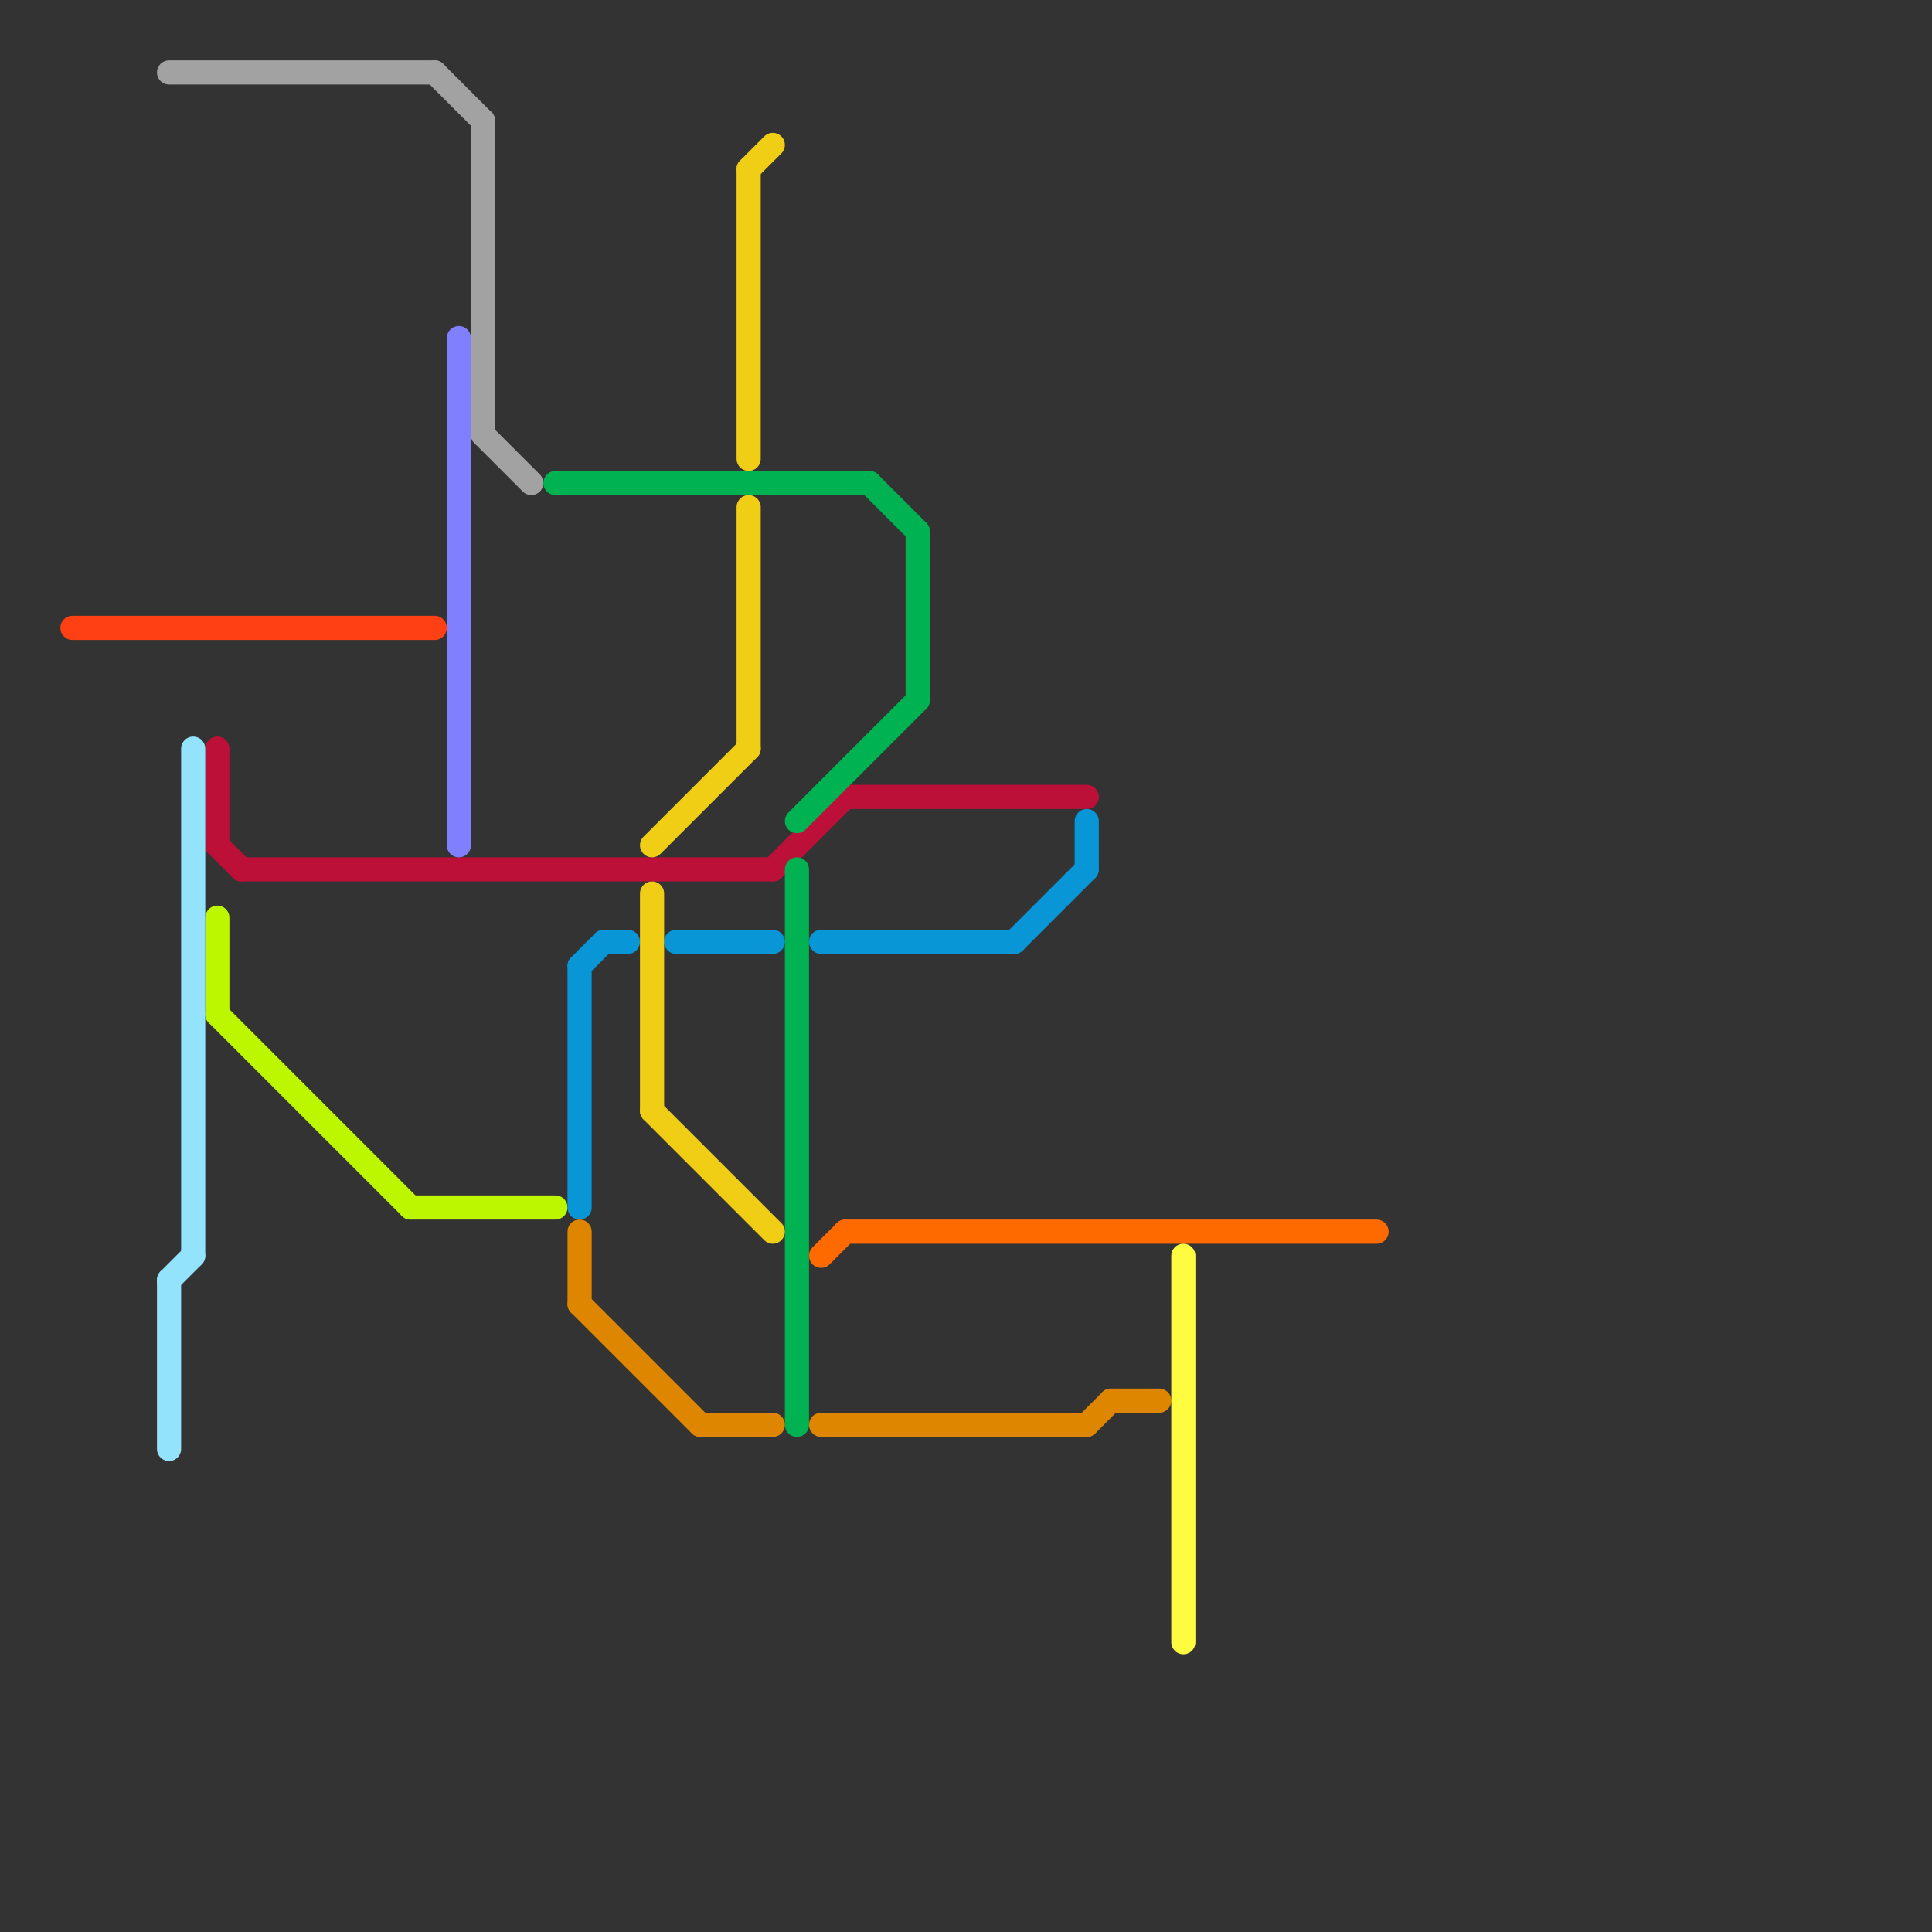 
<svg version="1.1" xmlns="http://www.w3.org/2000/svg" viewBox="0 0 80 80">
<rect x="0" y="0" width="80" height="80" fill="#333333" stroke="none"/>
<style>text { font: 1px Helvetica; font-weight: 600; white-space: pre; dominant-baseline: central; } line { stroke-width: 1; fill: none; stroke-linecap: round; stroke-linejoin: round; } .c0 { stroke: #ff4015 } .c1 { stroke: #a2a2a2 } .c2 { stroke: #bd1038 } .c3 { stroke: #bcf700 } .c4 { stroke: #8080ff } .c5 { stroke: #00b251 } .c6 { stroke: #0896d7 } .c7 { stroke: #df8600 } .c8 { stroke: #f0ce15 } .c9 { stroke: #ff6a00 } .c10 { stroke: #fefb41 } .c11 { stroke: #93e3fd }</style><defs><g id="wm-xf"><circle r="1.2" fill="#000"/><circle r="0.9" fill="#fff"/><circle r="0.6" fill="#000"/><circle r="0.3" fill="#fff"/></g><g id="wm"><circle r="0.6" fill="#000"/><circle r="0.3" fill="#fff"/></g></defs><line class="c0" x1="3" y1="26" x2="18" y2="26"/><line class="c1" x1="20" y1="18" x2="22" y2="20"/><line class="c1" x1="18" y1="3" x2="20" y2="5"/><line class="c1" x1="7" y1="3" x2="18" y2="3"/><line class="c1" x1="20" y1="5" x2="20" y2="18"/><line class="c2" x1="35" y1="33" x2="45" y2="33"/><line class="c2" x1="32" y1="36" x2="35" y2="33"/><line class="c2" x1="10" y1="36" x2="32" y2="36"/><line class="c2" x1="9" y1="31" x2="9" y2="35"/><line class="c2" x1="9" y1="35" x2="10" y2="36"/><line class="c3" x1="17" y1="50" x2="23" y2="50"/><line class="c3" x1="9" y1="38" x2="9" y2="42"/><line class="c3" x1="9" y1="42" x2="17" y2="50"/><line class="c4" x1="19" y1="14" x2="19" y2="35"/><line class="c5" x1="33" y1="34" x2="38" y2="29"/><line class="c5" x1="36" y1="20" x2="38" y2="22"/><line class="c5" x1="38" y1="22" x2="38" y2="29"/><line class="c5" x1="33" y1="36" x2="33" y2="59"/><line class="c5" x1="23" y1="20" x2="36" y2="20"/><line class="c6" x1="28" y1="39" x2="32" y2="39"/><line class="c6" x1="45" y1="34" x2="45" y2="36"/><line class="c6" x1="34" y1="39" x2="42" y2="39"/><line class="c6" x1="42" y1="39" x2="45" y2="36"/><line class="c6" x1="25" y1="39" x2="26" y2="39"/><line class="c6" x1="24" y1="40" x2="24" y2="50"/><line class="c6" x1="24" y1="40" x2="25" y2="39"/><line class="c7" x1="24" y1="51" x2="24" y2="54"/><line class="c7" x1="34" y1="59" x2="45" y2="59"/><line class="c7" x1="45" y1="59" x2="46" y2="58"/><line class="c7" x1="24" y1="54" x2="29" y2="59"/><line class="c7" x1="29" y1="59" x2="32" y2="59"/><line class="c7" x1="46" y1="58" x2="48" y2="58"/><line class="c8" x1="27" y1="37" x2="27" y2="46"/><line class="c8" x1="31" y1="21" x2="31" y2="31"/><line class="c8" x1="27" y1="35" x2="31" y2="31"/><line class="c8" x1="31" y1="7" x2="31" y2="19"/><line class="c8" x1="27" y1="46" x2="32" y2="51"/><line class="c8" x1="31" y1="7" x2="32" y2="6"/><line class="c9" x1="34" y1="52" x2="35" y2="51"/><line class="c9" x1="35" y1="51" x2="57" y2="51"/><line class="c10" x1="49" y1="52" x2="49" y2="68"/><line class="c11" x1="8" y1="31" x2="8" y2="52"/><line class="c11" x1="7" y1="53" x2="8" y2="52"/><line class="c11" x1="7" y1="53" x2="7" y2="60"/>
</svg>
